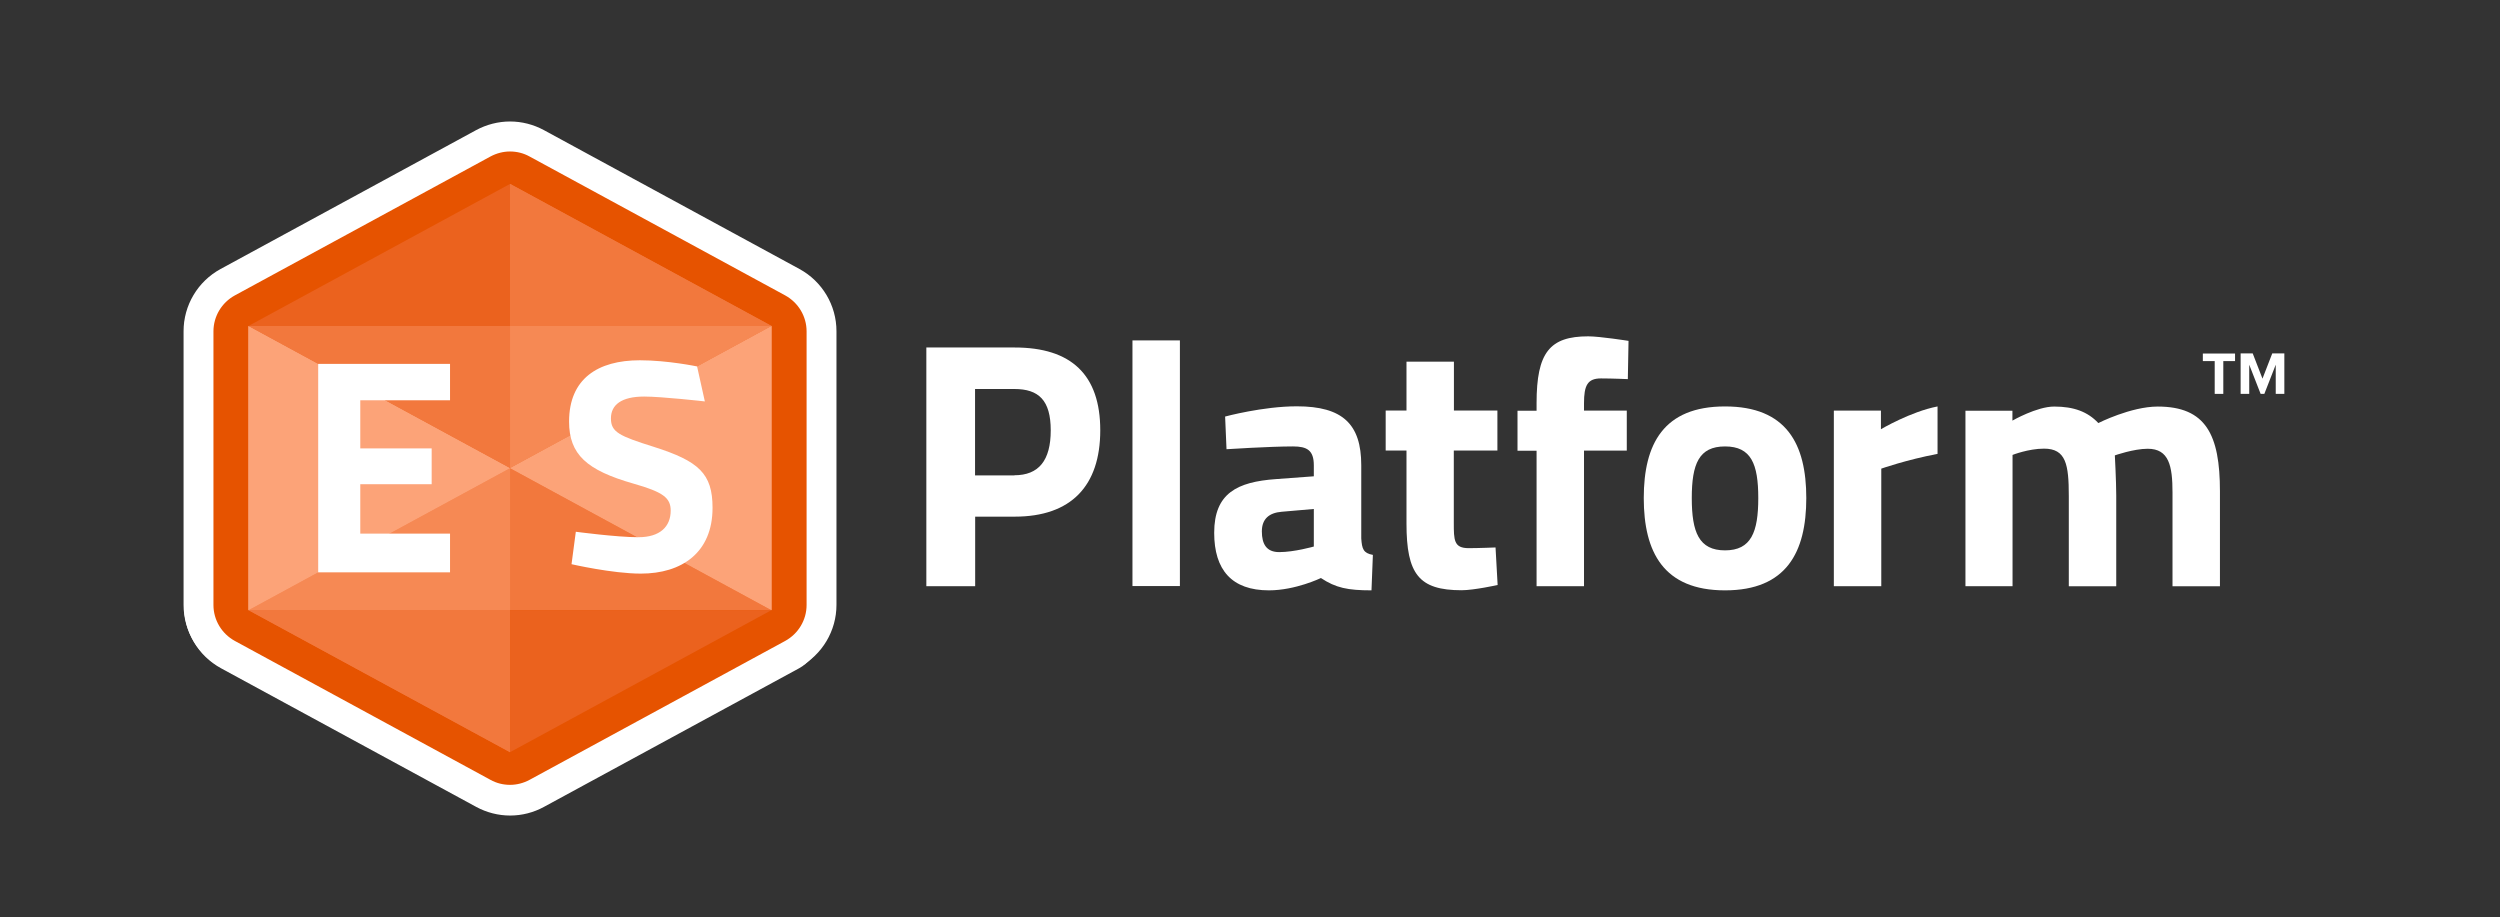 <?xml version="1.0" encoding="UTF-8"?>
<svg id="Layer_1" xmlns="http://www.w3.org/2000/svg" version="1.1" viewBox="0 0 215.04 78.91">
  <rect x="0" y="0" width="215.04" height="78.91" fill="#333333" stroke="none"/>
  <!-- Generator: Adobe Illustrator 29.7.1, SVG Export Plug-In . SVG Version: 2.1.1 Build 8)  -->
  <defs>
    <style>
      .st0 {
        fill: #fca378;
      }

      .st1 {
        fill: #f68954;
      }

      .st2 {
        fill: #fff;
      }

      .st3 {
        fill: #e65300;
      }

      .st4 {
        fill: #f2783d;
      }

      .st5 {
        fill: #eb621e;
      }

      .st6 {
        fill: #d2a70a;
      }
    </style>
  </defs>
  <g>
    <g>
      <path class="st6" d="M43.88,68.85c-.8,0-1.59-.2-2.29-.58l-21.96-11.93c-1.55-.84-2.51-2.46-2.51-4.22v-23.5c0-1.76.96-3.38,2.51-4.22l21.96-11.93c.7-.38,1.49-.58,2.29-.58s1.59.2,2.29.58l21.96,11.93c1.64.89,2.53,2.57,2.3,4.31v23.32c.17,1.58-1.26,3.73-2.29,4.3l-21.96,11.93c-.7.38-1.49.58-2.29.58Z"/>
      <path class="st2" d="M43.88,13.18c.58,0,1.15.14,1.68.43l21.96,11.93c1.13.61,1.83,1.8,1.62,3.09v23.5c.17,1-1.01,2.75-1.62,3.09l-21.96,11.93c-.52.28-1.1.43-1.68.43s-1.15-.14-1.68-.43l-21.96-11.93c-1.13-.61-1.83-1.8-1.83-3.09v-23.5c0-1.29.7-2.47,1.83-3.09l21.96-11.93c.52-.28,1.1-.43,1.68-.43M43.88,10.61c-1.01,0-2.02.26-2.91.74l-21.96,11.93c-1.96,1.07-3.18,3.11-3.18,5.35v23.5c0,2.23,1.22,4.28,3.18,5.35l21.96,11.93c.89.48,1.89.74,2.91.74s2.02-.26,2.9-.74l21.96-11.93c1.38-.75,3.15-3.32,2.97-5.49v-23.18c.27-2.24-.88-4.39-2.97-5.52l-21.96-11.93c-.89-.48-1.89-.74-2.91-.74h0Z"/>
    </g>
    <g>
      <path class="st3" d="M43.87,68.78c-.8,0-1.59-.2-2.29-.58l-21.99-11.95c-1.55-.84-2.51-2.46-2.51-4.22v-23.54c0-1.76.96-3.38,2.51-4.22l21.99-11.95c.7-.38,1.49-.58,2.29-.58s1.59.2,2.29.58l21.99,11.95c1.55.84,2.51,2.46,2.51,4.22v23.54c0,1.76-.96,3.38-2.51,4.22l-21.99,11.95c-.7.38-1.49.58-2.29.58Z"/>
      <path class="st2" d="M43.87,13.03c.58,0,1.16.14,1.68.43l21.99,11.95c1.13.62,1.84,1.8,1.84,3.09v23.54c0,1.29-.71,2.47-1.84,3.09l-21.99,11.95c-.52.28-1.1.43-1.68.43s-1.16-.14-1.68-.43l-21.99-11.95c-1.13-.62-1.84-1.8-1.84-3.09v-23.54c0-1.29.71-2.47,1.84-3.09l21.99-11.95c.52-.28,1.1-.43,1.68-.43M43.87,10.45c-1.01,0-2.02.26-2.91.74l-21.99,11.95c-1.96,1.07-3.18,3.12-3.18,5.35v23.54c0,2.23,1.22,4.28,3.18,5.35l21.99,11.95c.89.48,1.9.74,2.91.74s2.02-.26,2.91-.74l21.99-11.95c1.96-1.07,3.18-3.12,3.18-5.35v-23.54c0-2.23-1.22-4.28-3.18-5.35l-21.99-11.95c-.89-.48-1.89-.74-2.91-.74h0Z"/>
    </g>
    <g>
      <polygon class="st3" points="43.87 15.82 21.37 28.04 43.87 28.04 43.87 15.82"/>
      <polygon class="st4" points="66.36 28.04 43.87 15.82 43.87 28.04 66.36 28.04"/>
      <polygon class="st4" points="66.36 52.48 43.87 40.26 43.87 52.48 66.36 52.48"/>
      <polygon class="st1" points="43.87 40.26 21.37 52.48 43.87 52.48 43.87 40.26"/>
      <polygon class="st0" points="21.37 28.04 21.37 52.48 43.87 40.26 21.37 28.04"/>
      <polygon class="st0" points="43.87 40.26 66.36 52.48 66.36 28.04 43.87 40.26"/>
      <polygon class="st1" points="43.87 40.26 66.36 28.04 43.87 28.04 43.87 40.26"/>
      <polygon class="st4" points="43.87 28.04 21.37 28.04 43.87 40.26 43.87 28.04"/>
      <polygon class="st4" points="43.87 52.48 21.37 52.48 43.87 64.7 43.87 52.48"/>
      <polygon class="st3" points="43.87 64.7 66.36 52.48 43.87 52.48 43.87 64.7"/>
    </g>
    <g>
      <polygon class="st5" points="43.87 15.82 21.37 28.04 43.87 28.04 43.87 15.82"/>
      <polygon class="st4" points="66.36 28.04 43.87 15.82 43.87 28.04 66.36 28.04"/>
      <polygon class="st4" points="66.36 52.48 43.87 40.26 43.87 52.48 66.36 52.48"/>
      <polygon class="st1" points="43.87 40.26 21.37 52.48 43.87 52.48 43.87 40.26"/>
      <polygon class="st0" points="21.37 28.04 21.37 52.48 43.87 40.26 21.37 28.04"/>
      <polygon class="st0" points="43.87 40.26 66.36 52.48 66.36 28.04 43.87 40.26"/>
      <polygon class="st1" points="43.87 40.26 66.36 28.04 43.87 28.04 43.87 40.26"/>
      <polygon class="st4" points="43.87 28.04 21.37 28.04 43.87 40.26 43.87 28.04"/>
      <polygon class="st4" points="43.87 52.48 21.37 52.48 43.87 64.7 43.87 52.48"/>
      <polygon class="st5" points="43.87 64.7 66.36 52.48 43.87 52.48 43.87 64.7"/>
    </g>
    <g>
      <path class="st2" d="M83.88,44.44v5.98h-4.2v-20.53h7.6c4.87,0,7.36,2.35,7.36,7.12s-2.49,7.43-7.36,7.43h-3.41ZM87.25,40.88c2.1,0,3.13-1.27,3.13-3.86s-1.03-3.56-3.13-3.56h-3.38v7.43h3.38Z"/>
      <path class="st2" d="M97.41,29.28h4.08v21.13h-4.08v-21.13Z"/>
      <path class="st2" d="M117.09,46.31c.06.91.18,1.27,1,1.42l-.12,3.05c-2.04,0-3.07-.21-4.35-1.06,0,0-2.19,1.06-4.47,1.06-3.19,0-4.71-1.75-4.71-4.95,0-3.41,1.98-4.38,5.32-4.62l3.25-.24v-.94c0-1.3-.58-1.63-1.79-1.63-2.01,0-5.72.24-5.72.24l-.12-2.81s3.25-.88,6.17-.88c3.95,0,5.54,1.54,5.54,5.07v6.28ZM110.24,44.02c-1.06.09-1.7.6-1.7,1.69s.4,1.78,1.49,1.78c1.31,0,2.98-.48,2.98-.48v-3.23l-2.77.24Z"/>
      <path class="st2" d="M125.05,38.76v6.19c0,1.51,0,2.2,1.28,2.2.85,0,2.31-.06,2.31-.06l.18,3.23s-2.04.45-3.1.45c-3.68,0-4.74-1.39-4.74-5.74v-6.28h-1.79v-3.44h1.79v-4.2h4.08v4.2h3.74v3.44h-3.74Z"/>
      <path class="st2" d="M136.25,50.42h-4.08v-11.65h-1.64v-3.44h1.64v-.66c0-4.35,1.13-5.74,4.44-5.74,1,0,3.47.39,3.47.39l-.06,3.29s-1.34-.06-2.31-.06c-1.16,0-1.46.6-1.46,2.14v.63h3.68v3.44h-3.68v11.65Z"/>
      <path class="st2" d="M155.37,42.84c0,4.65-1.7,7.94-6.99,7.94s-6.99-3.29-6.99-7.94,1.7-7.88,6.99-7.88,6.99,3.23,6.99,7.88ZM151.24,42.84c0-2.93-.61-4.44-2.86-4.44s-2.86,1.51-2.86,4.44.61,4.5,2.86,4.5,2.86-1.57,2.86-4.5Z"/>
      <path class="st2" d="M157.75,35.32h4.04v1.6s2.55-1.51,4.87-1.96v4.08c-2.68.51-4.84,1.27-4.84,1.27v10.11h-4.08v-15.09Z"/>
      <path class="st2" d="M169.06,50.42v-15.09h4.04v.85s2.1-1.21,3.59-1.21c1.7,0,2.89.45,3.8,1.42,0,0,2.8-1.42,5.11-1.42,4.14,0,5.35,2.42,5.35,7.28v8.18h-4.08v-8.06c0-2.29-.3-3.77-2.13-3.77-1.22,0-2.83.57-2.83.57,0,0,.12,2.26.12,3.44v7.82h-4.08v-7.76c0-2.72-.24-4.08-2.13-4.08-1.34,0-2.71.54-2.71.54v11.29h-4.08Z"/>
    </g>
    <polygon class="st0" points="52.3 35.81 56.16 33.71 53.95 33.61 51.19 35.28 52.3 35.81"/>
    <g>
      <path class="st2" d="M27.37,31.3h11.34v3.13h-7.72v4.14h6.14v3.08h-6.14v4.25h7.72v3.33h-11.34v-17.93Z"/>
      <path class="st2" d="M60.64,34.53s-3.7-.42-5.23-.42c-1.94,0-2.86.7-2.86,1.88s.71,1.51,3.7,2.45c3.86,1.23,5.04,2.29,5.04,5.24,0,3.86-2.65,5.66-6.17,5.66-2.44,0-5.96-.81-5.96-.81l.37-2.79s3.52.47,5.38.47,2.78-.91,2.78-2.29c0-1.09-.63-1.59-3.2-2.32-4.02-1.15-5.54-2.5-5.54-5.34,0-3.68,2.47-5.27,6.09-5.27,2.39,0,4.92.53,4.92.53l.67,3.02Z"/>
    </g>
  </g>
  <g>
    <path class="st2" d="M190.5,33.88v-2.82h-1.02v-.65h2.77v.65h-1.01v2.82h-.75Z"/>
    <path class="st2" d="M195.75,33.88v-2.51l-.98,2.51h-.32l-.98-2.51v2.51h-.74v-3.48h1.04l.84,2.17.84-2.17h1.04v3.48h-.75Z"/>
  </g>
</svg>